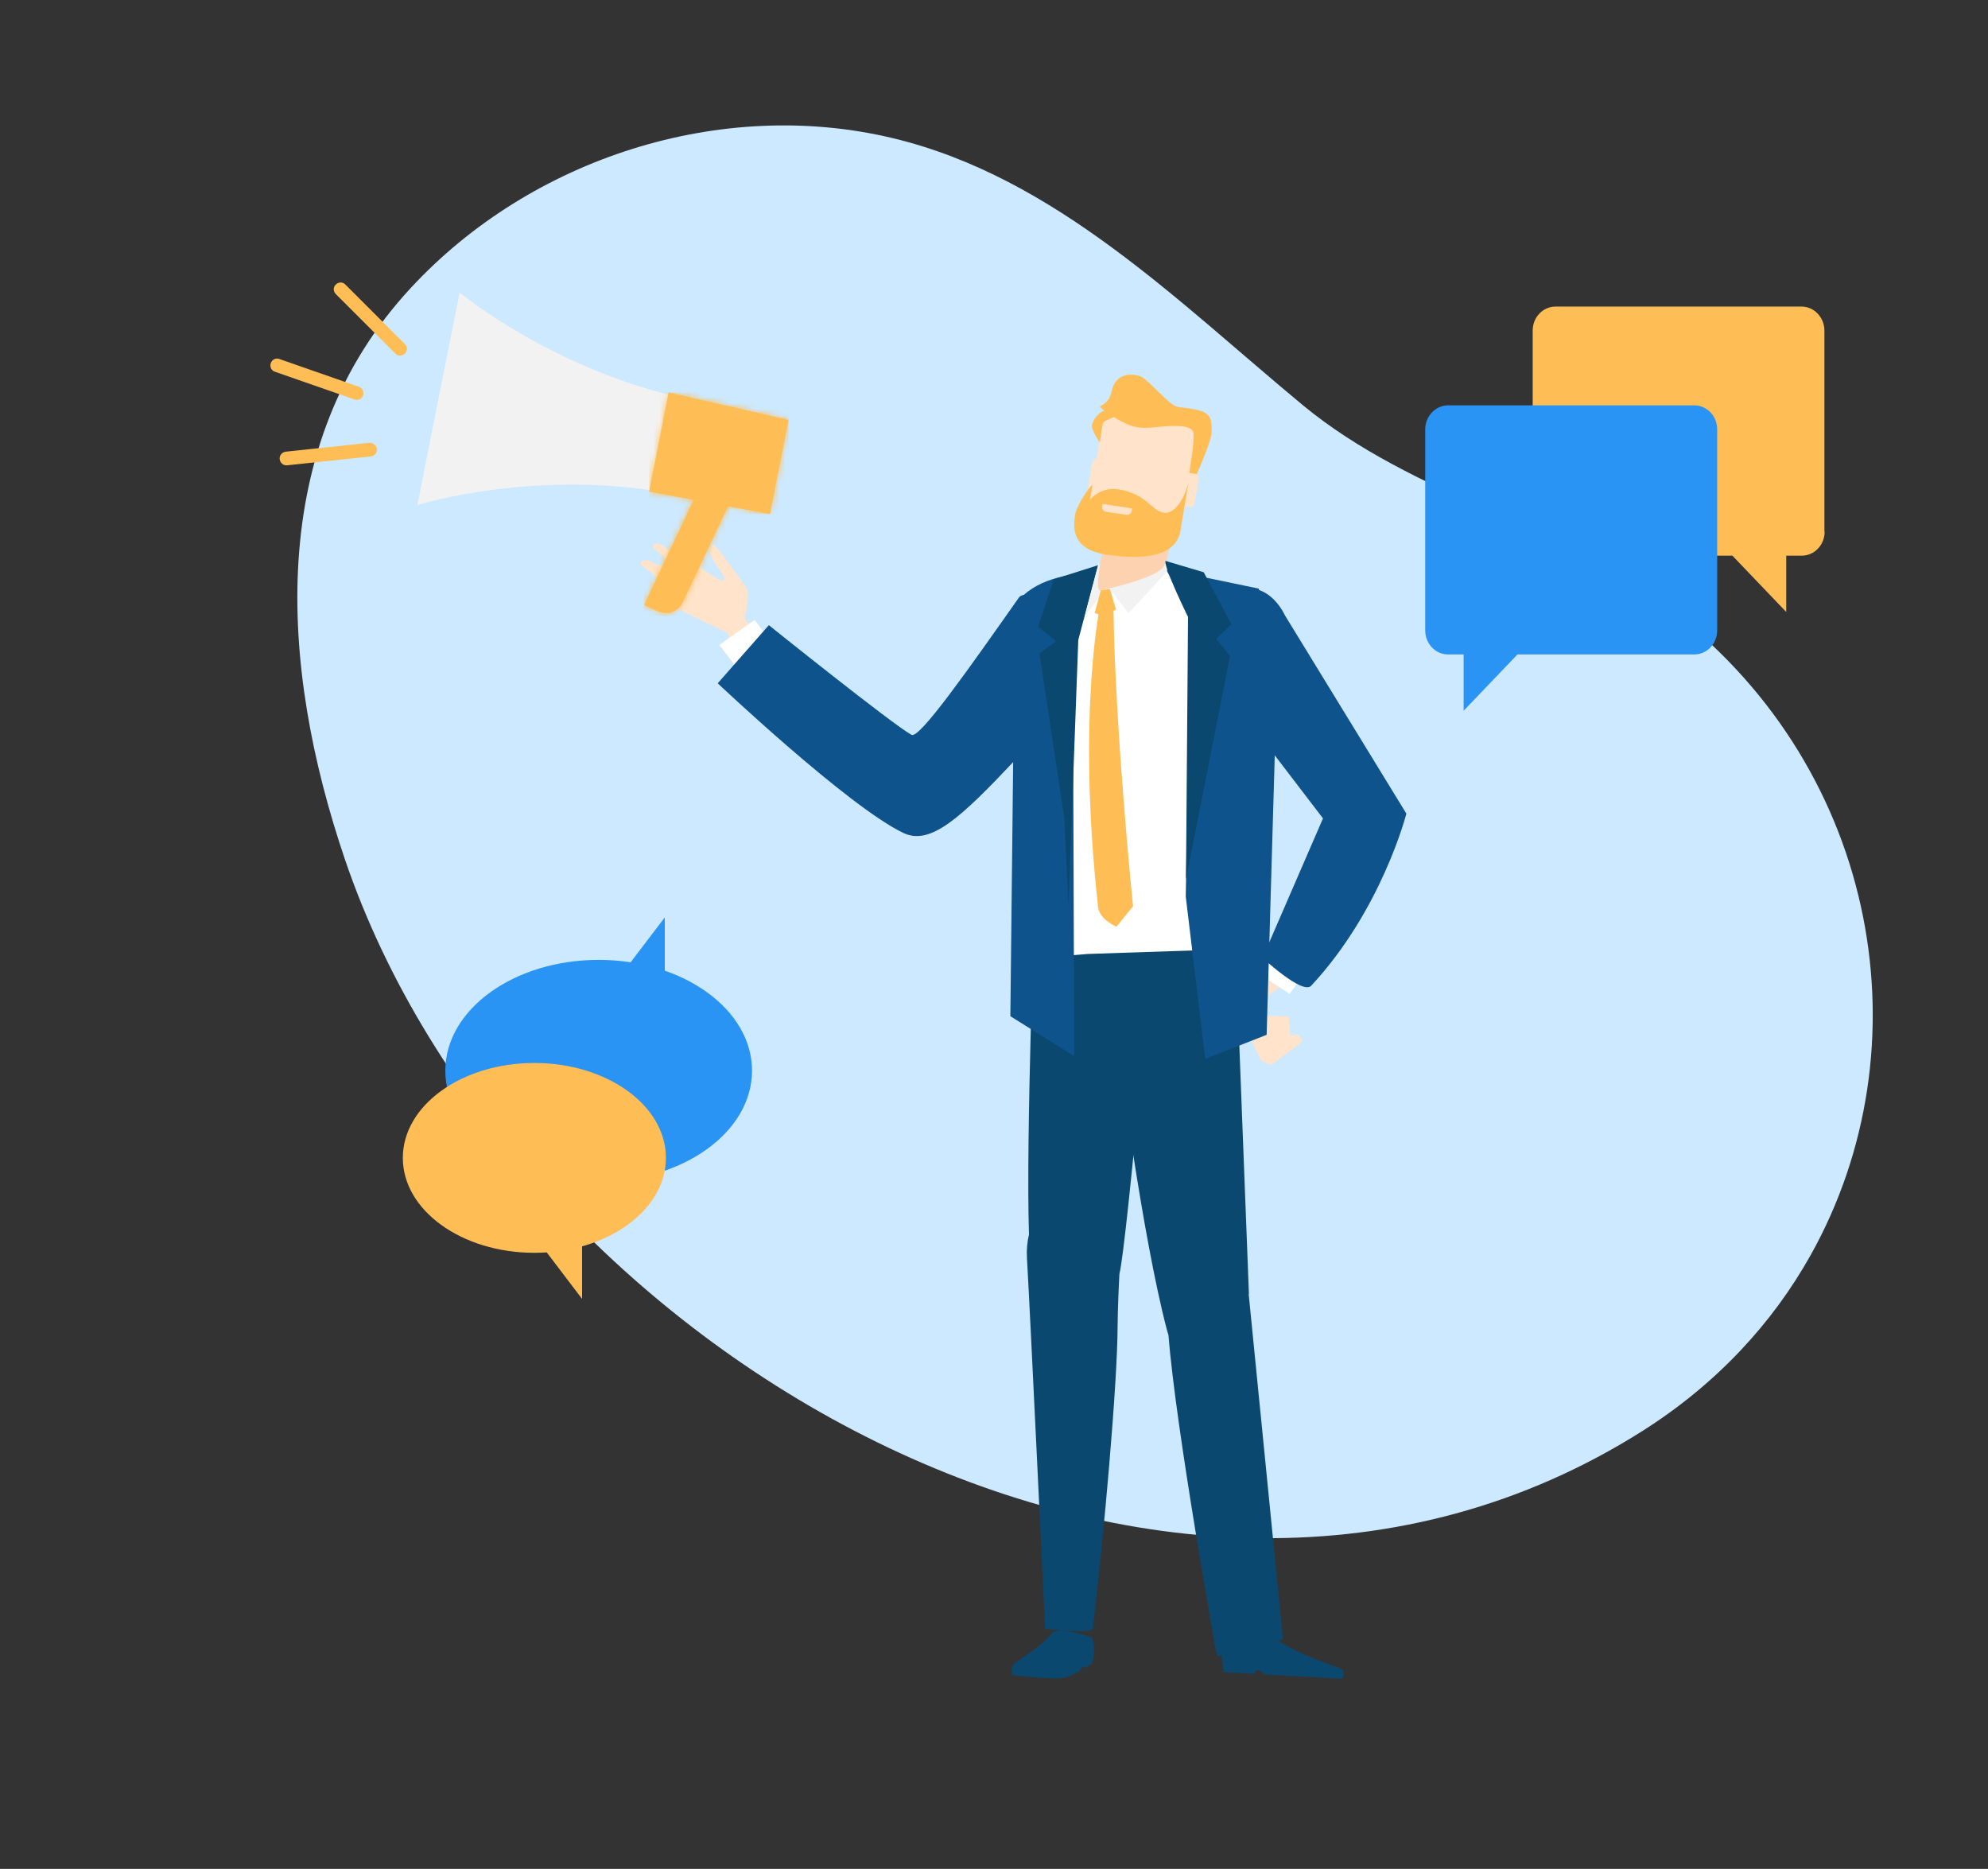 <svg width="333" height="313" viewBox="0 0 333 313" fill="none" xmlns="http://www.w3.org/2000/svg">
<rect x="0" y="0" width="333" height="313" fill="#333333" stroke="none"/>
<path d="M303.315 210.163C322.686 175.516 314.885 129.422 280.405 102.571C261.529 87.891 236.753 83.175 218.22 67.848C197.402 50.62 176.813 29.703 149.641 23.161C120.755 16.201 88.939 26.508 68.845 48.186C44.337 74.542 46.81 111.623 57.771 143.912C85.59 225.756 195.005 290.409 275.153 239.637C287.522 231.803 296.922 221.61 303.315 210.163Z" fill="#CCE9FF"/>
<path d="M305.637 89.032C305.637 91.276 303.924 93.063 301.793 93.063H299.205V102.495L290.186 93.063H260.577C258.446 93.063 256.733 91.276 256.733 89.032V55.374C256.733 53.13 258.446 51.343 260.577 51.343H301.755C303.886 51.343 305.599 53.168 305.599 55.374V89.032H305.637Z" fill="#FFBE55"/>
<path d="M238.732 105.576C238.732 107.819 240.445 109.607 242.576 109.607H245.164V119.039L254.184 109.607H283.792C285.923 109.607 287.636 107.819 287.636 105.576V71.918C287.636 69.674 285.923 67.886 283.792 67.886H242.576C240.445 67.886 238.732 69.712 238.732 71.918V105.576Z" fill="#2A94F4"/>
<path d="M212.892 178.368L217.687 174.869L218.182 174.185L217.306 173.196L216.165 173.5L215.86 170.23L210.228 170.077L207.259 169.241L211.217 177.608L212.892 178.368Z" fill="#FFE3CA"/>
<path d="M222.787 144.444L207.297 168.822C207.297 168.822 208.477 171.903 209.733 170.001C209.885 169.773 208.858 169.279 209.923 168.518C214.186 165.475 221.721 160.113 225.184 155.853C229.751 150.263 229.941 142.771 229.941 142.771L222.787 144.444Z" fill="#FFE3CA"/>
<path d="M216.012 166.464L210.38 162.775L214.68 156.918L220.313 160.569L216.012 166.464Z" fill="white"/>
<path d="M205.699 116.263L221.607 137.066L211.483 160.417C211.483 160.417 218.182 166.654 219.628 165.095C231.463 152.393 235.574 136.267 235.574 136.267L215.213 103.028C215.213 103.028 212.892 97.779 208.249 98.654C198.887 100.403 204.557 114.019 205.699 116.263Z" fill="#0E538C"/>
<path d="M169.697 278.848C169.316 279.304 169.545 280.521 169.545 280.521C169.545 280.521 176.166 281.396 178.336 280.977C178.907 280.863 179.858 280.407 180.733 279.912C180.886 279.836 181.152 279.342 181.304 279.228C181.571 279.076 181.723 279.342 181.951 279.19C182.56 278.847 182.979 278.543 182.979 278.505C183.626 275.501 182.903 274.246 182.903 274.246C182.903 274.246 177.308 272.23 176.205 273.523C173.617 276.566 170.534 277.859 169.697 278.848ZM204.329 275.12L204.976 280.065L210.037 280.331C210.037 280.331 210.342 279.646 210.798 279.684C211.141 279.722 211.56 280.407 212.054 280.445C213.12 280.521 214.3 280.559 214.756 280.597C215.708 280.635 224.88 281.167 224.88 281.167C224.88 281.167 225.184 280.141 224.918 279.76C224.803 279.57 223.966 279.19 223.395 279C220.846 278.125 213.5 275.425 212.359 272.915C210.989 269.872 204.329 275.12 204.329 275.12Z" fill="#0B4870"/>
<path d="M193.711 152.088L175.519 151.67C175.519 151.67 172.894 162.737 172.665 172.093C172.323 185.404 172.094 198.563 172.361 206.74C172.056 208.033 171.942 209.364 172.018 210.657C172.589 220.507 175.063 272.801 175.063 272.801C175.063 272.801 182.941 273.713 183.055 272.763C184.92 257.094 187.165 231.802 187.203 222.181C187.241 219.176 187.355 216.172 187.507 213.357C188.763 208.527 193.711 152.088 193.711 152.088Z" fill="#0B4870"/>
<path d="M214.909 274.55L209.162 216.742C209.162 216.704 209.2 216.704 209.2 216.704L206.993 159.543L182.598 157.907C182.598 157.907 184.12 161.406 187.393 176.467C187.393 176.467 191.313 206.968 195.461 222.713C195.538 223.055 195.652 223.322 195.728 223.626C196.946 239.333 203.834 277.364 203.834 277.364L214.909 274.55Z" fill="#0B4870"/>
<path d="M141.306 119.99C141.306 119.99 133.923 114.171 123.381 102.115C119.804 98.045 121.554 102.457 122.163 107.553C122.772 112.65 132.705 122.766 143.59 125.618C154.474 128.471 141.306 119.99 141.306 119.99Z" fill="#FFE3CA"/>
<path d="M124.219 105.31C124.219 105.31 125.893 99.833 125.018 98.464C124.142 97.095 120.603 92.341 120.603 92.341L119.576 91.2C119.576 91.2 117.749 91.656 120.146 94.851C122.544 98.046 120.565 97.133 120.565 97.133L117.33 95.117L113.144 92.949L111.431 91.732C111.431 91.732 110.518 90.972 110.137 90.972C109.072 91.01 109.49 91.846 109.49 91.846L115.846 97.133L108.729 93.9C108.729 93.9 107.74 93.634 107.435 94.09C107.131 94.509 107.435 94.661 107.435 94.661L114.666 100.289L110.784 99.034C110.784 99.034 109.833 98.806 109.49 99.225C109.148 99.681 109.034 99.795 109.034 99.795L123.267 106.679L124.219 105.31Z" fill="#FFE3CA"/>
<path d="M123.99 112.573L120.489 108.01L126.388 103.826L129.889 108.39L123.99 112.573Z" fill="white"/>
<path d="M185.452 105.652C185.452 105.652 186.404 109.949 170.039 127.292C160.905 136.99 155.844 141.668 151.315 139.5C142.067 135.088 120.222 114.437 120.222 114.437L128.785 104.701C128.785 104.701 149.488 121.321 152.685 123.07C154.017 123.793 162.276 112.003 170.686 100.061C172.208 97.855 184.349 104.473 185.452 105.652Z" fill="#0E538C"/>
<path d="M171.828 101.773L183.892 95.345L192.95 93.33L198.05 96.03C198.05 96.03 208.667 102.115 209.733 102.115C210.799 102.115 209.391 158.858 209.391 158.858L182.18 159.771L172.285 160.569L171.828 101.773Z" fill="white"/>
<path d="M179.934 176.885L179.706 107.173L183.588 95.688C178.602 96.296 173.579 96.79 170.001 101.164L169.24 170.191L179.934 176.885ZM195.309 95.345L199.42 102.875L198.62 150.149L201.893 177.341L212.169 173.31L214.033 109.189L210.837 98.578L195.309 95.345Z" fill="#0E538C"/>
<path d="M178.26 136.876L174.111 109.417L176.89 107.401L173.883 104.967L176.509 97.019L183.93 94.661L180.619 107.173L178.983 151.518L178.26 136.876Z" fill="#0B4870"/>
<path d="M184.425 100.669C184.425 100.669 180.277 118.734 183.93 151.898C184.159 154.028 187.013 155.207 187.013 155.207L189.791 151.784C189.791 151.784 186.861 123.26 186.518 102.533C186.442 99.947 184.311 103.141 184.425 100.669Z" fill="#FFBE55"/>
<path d="M185.909 98.616L189.03 102.723L195.5 95.687V94.508L185.909 98.616ZM184.082 94.166L181.761 103.027L184.844 99.338L184.082 94.166Z" fill="#F2F2F2"/>
<path d="M196.527 88.766C196.223 90.249 195.652 93.368 195.043 94.699C194.091 96.752 185.681 98.578 184.425 98.882C183.131 99.186 184.729 92.683 184.729 91.2C184.729 90.059 185.491 90.439 184.577 88.804H196.527V88.766Z" fill="#FCD2B1"/>
<path d="M182.218 85.495C181.989 86.75 182.903 87.967 184.235 88.157L195.043 89.831C196.375 90.021 197.631 89.184 197.821 87.891L200.371 72.602C200.599 71.347 199.686 70.13 198.354 69.94L187.546 68.305C186.214 68.115 184.958 68.951 184.767 70.244L182.218 85.495Z" fill="#FFE3CA"/>
<path d="M184.235 74.085C184.235 74.085 183.017 72.374 182.903 71.423C182.827 70.929 183.588 69.294 184.92 68.799C186.252 68.305 187.013 69.712 187.013 69.712C187.013 69.712 184.92 70.434 184.767 70.815C184.615 71.195 184.235 74.085 184.235 74.085Z" fill="#FFBE55"/>
<path d="M200.333 79.638C200.333 79.638 202.959 74.01 202.959 72.26C202.959 70.473 202.959 69.256 200.789 68.723C197.555 67.925 197.402 68.609 195.956 67.392C194.51 66.213 192.036 63.437 191.085 63.057C189.487 62.41 186.822 62.562 186.214 65.491C185.757 67.658 184.235 67.963 184.273 68.077C184.349 68.343 184.92 68.723 185.871 69.37C188.649 71.271 190.4 71.842 192.797 71.614C195.195 71.385 199.686 70.815 199.914 72.526C200.142 74.238 199.115 79.182 199.229 79.562C199.343 79.981 199.914 79.867 200.333 79.638Z" fill="#FFBE55"/>
<path d="M196.184 83.707C196.108 84.126 196.413 84.544 196.869 84.582L199.191 84.924C199.648 85.001 200.066 84.696 200.104 84.278L200.789 80.209C200.865 79.79 200.561 79.372 200.104 79.334L197.783 78.992C197.326 78.915 196.908 79.22 196.869 79.638L196.184 83.707ZM182.256 81.578C182.179 81.996 182.484 82.414 182.941 82.452L185.262 82.795C185.719 82.871 186.137 82.567 186.175 82.148L186.86 78.079C186.937 77.66 186.632 77.242 186.175 77.204L183.854 76.862C183.397 76.786 183.017 77.09 182.941 77.508L182.256 81.578Z" fill="#FFE3CA"/>
<path d="M199.077 80.817C199.077 80.817 198.049 86.826 197.745 88.842C197.44 90.667 195.994 94.508 185.262 92.873C178.907 91.922 179.896 87.472 180.124 86.027C180.315 84.924 182.18 81.768 182.979 81.235C183.017 81.235 182.56 83.707 182.56 83.707C182.56 83.707 184.273 81.501 187.317 81.958C192.189 82.719 192.836 85.609 195.005 85.875C196.679 86.103 198.354 83.707 199.077 80.817Z" fill="#FFBE55"/>
<path d="M188.649 86.218L185.3 85.723C184.844 85.647 184.539 85.267 184.615 84.849L184.691 84.392L189.639 85.153L189.563 85.609C189.525 85.989 189.106 86.294 188.649 86.218Z" fill="#FFE3CA"/>
<path d="M184.387 98.882L185.909 98.616L186.937 102.077L184.92 103.18L183.359 102.685L184.387 98.882Z" fill="#FFBE55"/>
<path d="M195.233 93.938C194.891 94.965 199.001 103.332 199.001 103.332L198.658 147.258L206.041 109.873L203.72 106.983L206.27 104.549L201.627 95.84L195.233 93.938Z" fill="#0B4870"/>
<path d="M76.99 48.985L73.45 66.784L69.911 84.582C69.911 84.582 90.119 78.269 113.106 82.795L114.666 74.96L116.226 67.05C93.278 62.524 76.99 48.985 76.99 48.985Z" fill="#F2F2F2"/>
<path d="M109.909 102.267L107.892 101.316L117.064 81.844L122.202 84.278L114.4 100.783C113.563 102.609 111.736 103.141 109.909 102.267Z" fill="#FFBE55"/>
<mask id="mask0_398_385" style="mask-type:luminance" maskUnits="userSpaceOnUse" x="107" y="81" width="16" height="22">
<path d="M109.909 102.267L107.892 101.316L117.064 81.844L122.202 84.278L114.4 100.783C113.563 102.609 111.736 103.141 109.909 102.267Z" fill="white"/>
</mask>
<g mask="url(#mask0_398_385)">
<path d="M121.973 81.844H122.202V103.141H121.973V81.844ZM121.745 81.844H121.973V103.141H121.745V81.844Z" fill="#FFBE55"/>
</g>
<mask id="mask1_398_385" style="mask-type:luminance" maskUnits="userSpaceOnUse" x="107" y="81" width="16" height="22">
<path d="M109.909 102.267L107.892 101.316L117.064 81.844L122.202 84.278L114.4 100.783C113.563 102.609 111.736 103.141 109.909 102.267Z" fill="white"/>
</mask>
<g mask="url(#mask1_398_385)">
<path d="M121.517 81.844H121.745V103.141H121.517V81.844Z" fill="#FFBE55"/>
</g>
<mask id="mask2_398_385" style="mask-type:luminance" maskUnits="userSpaceOnUse" x="107" y="81" width="16" height="22">
<path d="M109.909 102.267L107.892 101.316L117.064 81.844L122.202 84.278L114.4 100.783C113.563 102.609 111.736 103.141 109.909 102.267Z" fill="white"/>
</mask>
<g mask="url(#mask2_398_385)">
<path d="M121.326 81.844H121.555V103.141H121.326V81.844ZM121.098 81.844H121.326V103.141H121.098V81.844Z" fill="#FFBE55"/>
</g>
<mask id="mask3_398_385" style="mask-type:luminance" maskUnits="userSpaceOnUse" x="107" y="81" width="16" height="22">
<path d="M109.909 102.267L107.892 101.316L117.064 81.844L122.202 84.278L114.4 100.783C113.563 102.609 111.736 103.141 109.909 102.267Z" fill="white"/>
</mask>
<g mask="url(#mask3_398_385)">
<path d="M120.87 81.844H121.098V103.141H120.87V81.844ZM120.641 81.844H120.87V103.141H120.641V81.844ZM120.413 81.844H120.641V103.141H120.413V81.844Z" fill="#FFBE55"/>
</g>
<mask id="mask4_398_385" style="mask-type:luminance" maskUnits="userSpaceOnUse" x="107" y="81" width="16" height="22">
<path d="M109.909 102.267L107.892 101.316L117.064 81.844L122.202 84.278L114.4 100.783C113.563 102.609 111.736 103.141 109.909 102.267Z" fill="white"/>
</mask>
<g mask="url(#mask4_398_385)">
<path d="M120.223 81.844H120.451V103.141H120.223V81.844Z" fill="#FFBE55"/>
</g>
<mask id="mask5_398_385" style="mask-type:luminance" maskUnits="userSpaceOnUse" x="107" y="81" width="16" height="22">
<path d="M109.909 102.267L107.892 101.316L117.064 81.844L122.202 84.278L114.4 100.783C113.563 102.609 111.736 103.141 109.909 102.267Z" fill="white"/>
</mask>
<g mask="url(#mask5_398_385)">
<path d="M119.994 81.844H120.223V103.141H119.994V81.844ZM119.766 81.844H119.994V103.141H119.766V81.844Z" fill="#FFBE55"/>
</g>
<mask id="mask6_398_385" style="mask-type:luminance" maskUnits="userSpaceOnUse" x="107" y="81" width="16" height="22">
<path d="M109.909 102.267L107.892 101.316L117.064 81.844L122.202 84.278L114.4 100.783C113.563 102.609 111.736 103.141 109.909 102.267Z" fill="white"/>
</mask>
<g mask="url(#mask6_398_385)">
<path d="M119.538 81.844H119.766V103.141H119.538V81.844Z" fill="#FFBE55"/>
</g>
<mask id="mask7_398_385" style="mask-type:luminance" maskUnits="userSpaceOnUse" x="107" y="81" width="16" height="22">
<path d="M109.909 102.267L107.892 101.316L117.064 81.844L122.202 84.278L114.4 100.783C113.563 102.609 111.736 103.141 109.909 102.267Z" fill="white"/>
</mask>
<g mask="url(#mask7_398_385)">
<path d="M119.347 81.844H119.576V103.141H119.347V81.844ZM119.119 81.844H119.347V103.141H119.119V81.844ZM118.891 81.844H119.119V103.141H118.891V81.844Z" fill="#FFBE55"/>
</g>
<mask id="mask8_398_385" style="mask-type:luminance" maskUnits="userSpaceOnUse" x="107" y="81" width="16" height="22">
<path d="M109.909 102.267L107.892 101.316L117.064 81.844L122.202 84.278L114.4 100.783C113.563 102.609 111.736 103.141 109.909 102.267Z" fill="white"/>
</mask>
<g mask="url(#mask8_398_385)">
<path d="M118.662 81.844H118.891V103.141H118.662V81.844ZM118.434 81.844H118.662V103.141H118.434V81.844Z" fill="#FFBE55"/>
</g>
<mask id="mask9_398_385" style="mask-type:luminance" maskUnits="userSpaceOnUse" x="107" y="81" width="16" height="22">
<path d="M109.909 102.267L107.892 101.316L117.064 81.844L122.202 84.278L114.4 100.783C113.563 102.609 111.736 103.141 109.909 102.267Z" fill="white"/>
</mask>
<g mask="url(#mask9_398_385)">
<path d="M118.244 81.844H118.472V103.141H118.244V81.844Z" fill="#FFBE55"/>
</g>
<mask id="mask10_398_385" style="mask-type:luminance" maskUnits="userSpaceOnUse" x="107" y="81" width="16" height="22">
<path d="M109.909 102.267L107.892 101.316L117.064 81.844L122.202 84.278L114.4 100.783C113.563 102.609 111.736 103.141 109.909 102.267Z" fill="white"/>
</mask>
<g mask="url(#mask10_398_385)">
<path d="M118.015 81.844H118.244V103.141H118.015V81.844ZM117.787 81.844H118.015V103.141H117.787V81.844ZM117.559 81.844H117.787V103.141H117.559V81.844Z" fill="#FFBE55"/>
</g>
<mask id="mask11_398_385" style="mask-type:luminance" maskUnits="userSpaceOnUse" x="107" y="81" width="16" height="22">
<path d="M109.909 102.267L107.892 101.316L117.064 81.844L122.202 84.278L114.4 100.783C113.563 102.609 111.736 103.141 109.909 102.267Z" fill="white"/>
</mask>
<g mask="url(#mask11_398_385)">
<path d="M117.368 81.844H117.597V103.141H117.368V81.844Z" fill="#FFBE55"/>
</g>
<mask id="mask12_398_385" style="mask-type:luminance" maskUnits="userSpaceOnUse" x="107" y="81" width="16" height="22">
<path d="M109.909 102.267L107.892 101.316L117.064 81.844L122.202 84.278L114.4 100.783C113.563 102.609 111.736 103.141 109.909 102.267Z" fill="white"/>
</mask>
<g mask="url(#mask12_398_385)">
<path d="M117.14 81.844H117.368V103.141H117.14V81.844ZM116.912 81.844H117.14V103.141H116.912V81.844Z" fill="#FFBE55"/>
</g>
<mask id="mask13_398_385" style="mask-type:luminance" maskUnits="userSpaceOnUse" x="107" y="81" width="16" height="22">
<path d="M109.909 102.267L107.892 101.316L117.064 81.844L122.202 84.278L114.4 100.783C113.563 102.609 111.736 103.141 109.909 102.267Z" fill="white"/>
</mask>
<g mask="url(#mask13_398_385)">
<path d="M116.683 81.844H116.912V103.141H116.683V81.844ZM116.455 81.844H116.683V103.141H116.455V81.844Z" fill="#FFBE55"/>
</g>
<mask id="mask14_398_385" style="mask-type:luminance" maskUnits="userSpaceOnUse" x="107" y="81" width="16" height="22">
<path d="M109.909 102.267L107.892 101.316L117.064 81.844L122.202 84.278L114.4 100.783C113.563 102.609 111.736 103.141 109.909 102.267Z" fill="white"/>
</mask>
<g mask="url(#mask14_398_385)">
<path d="M116.265 81.844H116.493V103.141H116.265V81.844ZM116.036 81.844H116.265V103.141H116.036V81.844Z" fill="#FFBE55"/>
</g>
<mask id="mask15_398_385" style="mask-type:luminance" maskUnits="userSpaceOnUse" x="107" y="81" width="16" height="22">
<path d="M109.909 102.267L107.892 101.316L117.064 81.844L122.202 84.278L114.4 100.783C113.563 102.609 111.736 103.141 109.909 102.267Z" fill="white"/>
</mask>
<g mask="url(#mask15_398_385)">
<path d="M115.808 81.844H116.036V103.141H115.808V81.844ZM115.58 81.844H115.808V103.141H115.58V81.844Z" fill="#FFBE55"/>
</g>
<mask id="mask16_398_385" style="mask-type:luminance" maskUnits="userSpaceOnUse" x="107" y="81" width="16" height="22">
<path d="M109.909 102.267L107.892 101.316L117.064 81.844L122.202 84.278L114.4 100.783C113.563 102.609 111.736 103.141 109.909 102.267Z" fill="white"/>
</mask>
<g mask="url(#mask16_398_385)">
<path d="M115.351 81.844H115.58V103.141H115.351V81.844Z" fill="#FFBE55"/>
</g>
<mask id="mask17_398_385" style="mask-type:luminance" maskUnits="userSpaceOnUse" x="107" y="81" width="16" height="22">
<path d="M109.909 102.267L107.892 101.316L117.064 81.844L122.202 84.278L114.4 100.783C113.563 102.609 111.736 103.141 109.909 102.267Z" fill="white"/>
</mask>
<g mask="url(#mask17_398_385)">
<path d="M115.161 81.844H115.389V103.141H115.161V81.844ZM114.933 81.844H115.161V103.141H114.933V81.844ZM114.704 81.844H114.933V103.141H114.704V81.844Z" fill="#FFBE55"/>
</g>
<mask id="mask18_398_385" style="mask-type:luminance" maskUnits="userSpaceOnUse" x="107" y="81" width="16" height="22">
<path d="M109.909 102.267L107.892 101.316L117.064 81.844L122.202 84.278L114.4 100.783C113.563 102.609 111.736 103.141 109.909 102.267Z" fill="white"/>
</mask>
<g mask="url(#mask18_398_385)">
<path d="M114.476 81.844H114.704V103.141H114.476V81.844ZM114.248 81.844H114.476V103.141H114.248V81.844Z" fill="#FFBE55"/>
</g>
<mask id="mask19_398_385" style="mask-type:luminance" maskUnits="userSpaceOnUse" x="107" y="81" width="16" height="22">
<path d="M109.909 102.267L107.892 101.316L117.064 81.844L122.202 84.278L114.4 100.783C113.563 102.609 111.736 103.141 109.909 102.267Z" fill="white"/>
</mask>
<g mask="url(#mask19_398_385)">
<path d="M114.057 81.844H114.286V103.141H114.057V81.844Z" fill="#FFBE55"/>
</g>
<mask id="mask20_398_385" style="mask-type:luminance" maskUnits="userSpaceOnUse" x="107" y="81" width="16" height="22">
<path d="M109.909 102.267L107.892 101.316L117.064 81.844L122.202 84.278L114.4 100.783C113.563 102.609 111.736 103.141 109.909 102.267Z" fill="white"/>
</mask>
<g mask="url(#mask20_398_385)">
<path d="M113.829 81.844H114.057V103.141H113.829V81.844ZM113.601 81.844H113.829V103.141H113.601V81.844ZM113.372 81.844H113.601V103.141H113.372V81.844Z" fill="#FFBE55"/>
</g>
<mask id="mask21_398_385" style="mask-type:luminance" maskUnits="userSpaceOnUse" x="107" y="81" width="16" height="22">
<path d="M109.909 102.267L107.892 101.316L117.064 81.844L122.202 84.278L114.4 100.783C113.563 102.609 111.736 103.141 109.909 102.267Z" fill="white"/>
</mask>
<g mask="url(#mask21_398_385)">
<path d="M113.144 81.844H113.372V103.141H113.144V81.844Z" fill="#FFBE55"/>
</g>
<mask id="mask22_398_385" style="mask-type:luminance" maskUnits="userSpaceOnUse" x="107" y="81" width="16" height="22">
<path d="M109.909 102.267L107.892 101.316L117.064 81.844L122.202 84.278L114.4 100.783C113.563 102.609 111.736 103.141 109.909 102.267Z" fill="white"/>
</mask>
<g mask="url(#mask22_398_385)">
<path d="M112.954 81.844H113.182V103.141H112.954V81.844ZM112.725 81.844H112.954V103.141H112.725V81.844Z" fill="#FFBE55"/>
</g>
<mask id="mask23_398_385" style="mask-type:luminance" maskUnits="userSpaceOnUse" x="107" y="81" width="16" height="22">
<path d="M109.909 102.267L107.892 101.316L117.064 81.844L122.202 84.278L114.4 100.783C113.563 102.609 111.736 103.141 109.909 102.267Z" fill="white"/>
</mask>
<g mask="url(#mask23_398_385)">
<path d="M112.497 81.844H112.725V103.141H112.497V81.844ZM112.269 81.844H112.497V103.141H112.269V81.844Z" fill="#FFBE55"/>
</g>
<mask id="mask24_398_385" style="mask-type:luminance" maskUnits="userSpaceOnUse" x="107" y="81" width="16" height="22">
<path d="M109.909 102.267L107.892 101.316L117.064 81.844L122.202 84.278L114.4 100.783C113.563 102.609 111.736 103.141 109.909 102.267Z" fill="white"/>
</mask>
<g mask="url(#mask24_398_385)">
<path d="M112.078 81.844H112.307V103.141H112.078V81.844ZM111.85 81.844H112.078V103.141H111.85V81.844Z" fill="#FFBE55"/>
</g>
<mask id="mask25_398_385" style="mask-type:luminance" maskUnits="userSpaceOnUse" x="107" y="81" width="16" height="22">
<path d="M109.909 102.267L107.892 101.316L117.064 81.844L122.202 84.278L114.4 100.783C113.563 102.609 111.736 103.141 109.909 102.267Z" fill="white"/>
</mask>
<g mask="url(#mask25_398_385)">
<path d="M111.622 81.844H111.85V103.141H111.622V81.844ZM111.393 81.844H111.622V103.141H111.393V81.844Z" fill="#FFBE55"/>
</g>
<mask id="mask26_398_385" style="mask-type:luminance" maskUnits="userSpaceOnUse" x="107" y="81" width="16" height="22">
<path d="M109.909 102.267L107.892 101.316L117.064 81.844L122.202 84.278L114.4 100.783C113.563 102.609 111.736 103.141 109.909 102.267Z" fill="white"/>
</mask>
<g mask="url(#mask26_398_385)">
<path d="M111.165 81.844H111.393V103.141H111.165V81.844Z" fill="#FFBE55"/>
</g>
<mask id="mask27_398_385" style="mask-type:luminance" maskUnits="userSpaceOnUse" x="107" y="81" width="16" height="22">
<path d="M109.909 102.267L107.892 101.316L117.064 81.844L122.202 84.278L114.4 100.783C113.563 102.609 111.736 103.141 109.909 102.267Z" fill="white"/>
</mask>
<g mask="url(#mask27_398_385)">
<path d="M110.975 81.844H111.203V103.141H110.975V81.844ZM110.746 81.844H110.975V103.141H110.746V81.844ZM110.518 81.844H110.746V103.141H110.518V81.844Z" fill="#FFBE55"/>
</g>
<mask id="mask28_398_385" style="mask-type:luminance" maskUnits="userSpaceOnUse" x="107" y="81" width="16" height="22">
<path d="M109.909 102.267L107.892 101.316L117.064 81.844L122.202 84.278L114.4 100.783C113.563 102.609 111.736 103.141 109.909 102.267Z" fill="white"/>
</mask>
<g mask="url(#mask28_398_385)">
<path d="M110.29 81.844H110.518V103.141H110.29V81.844ZM110.061 81.844H110.29V103.141H110.061V81.844Z" fill="#FFBE55"/>
</g>
<mask id="mask29_398_385" style="mask-type:luminance" maskUnits="userSpaceOnUse" x="107" y="81" width="16" height="22">
<path d="M109.909 102.267L107.892 101.316L117.064 81.844L122.202 84.278L114.4 100.783C113.563 102.609 111.736 103.141 109.909 102.267Z" fill="white"/>
</mask>
<g mask="url(#mask29_398_385)">
<path d="M109.871 81.844H110.099V103.141H109.871V81.844Z" fill="#FFBE55"/>
</g>
<mask id="mask30_398_385" style="mask-type:luminance" maskUnits="userSpaceOnUse" x="107" y="81" width="16" height="22">
<path d="M109.909 102.267L107.892 101.316L117.064 81.844L122.202 84.278L114.4 100.783C113.563 102.609 111.736 103.141 109.909 102.267Z" fill="white"/>
</mask>
<g mask="url(#mask30_398_385)">
<path d="M109.643 81.844H109.871V103.141H109.643V81.844ZM109.414 81.844H109.643V103.141H109.414V81.844ZM109.186 81.844H109.414V103.141H109.186V81.844Z" fill="#FFBE55"/>
</g>
<mask id="mask31_398_385" style="mask-type:luminance" maskUnits="userSpaceOnUse" x="107" y="81" width="16" height="22">
<path d="M109.909 102.267L107.892 101.316L117.064 81.844L122.202 84.278L114.4 100.783C113.563 102.609 111.736 103.141 109.909 102.267Z" fill="white"/>
</mask>
<g mask="url(#mask31_398_385)">
<path d="M108.958 81.844H109.186V103.141H108.958V81.844Z" fill="#FFBE55"/>
</g>
<mask id="mask32_398_385" style="mask-type:luminance" maskUnits="userSpaceOnUse" x="107" y="81" width="16" height="22">
<path d="M109.909 102.267L107.892 101.316L117.064 81.844L122.202 84.278L114.4 100.783C113.563 102.609 111.736 103.141 109.909 102.267Z" fill="white"/>
</mask>
<g mask="url(#mask32_398_385)">
<path d="M108.767 81.844H108.996V103.141H108.767V81.844ZM108.539 81.844H108.767V103.141H108.539V81.844Z" fill="#FFBE55"/>
</g>
<mask id="mask33_398_385" style="mask-type:luminance" maskUnits="userSpaceOnUse" x="107" y="81" width="16" height="22">
<path d="M109.909 102.267L107.892 101.316L117.064 81.844L122.202 84.278L114.4 100.783C113.563 102.609 111.736 103.141 109.909 102.267Z" fill="white"/>
</mask>
<g mask="url(#mask33_398_385)">
<path d="M108.311 81.844H108.539V103.141H108.311V81.844ZM108.082 81.844H108.311V103.141H108.082V81.844ZM107.854 81.844H108.082V103.141H107.854V81.844Z" fill="#FFBE55"/>
</g>
<path d="M128.976 86.104L108.729 82.339L112.002 65.719L132.096 70.321L128.976 86.104Z" fill="#FFBE55"/>
<mask id="mask34_398_385" style="mask-type:luminance" maskUnits="userSpaceOnUse" x="108" y="65" width="25" height="22">
<path d="M128.976 86.104L108.729 82.339L112.002 65.719L132.096 70.321L128.976 86.104Z" fill="white"/>
</mask>
<g mask="url(#mask34_398_385)">
<path d="M131.754 65.719H132.096V86.104H131.754V65.719ZM131.373 65.719H131.716V86.104H131.373V65.719Z" fill="#FFBE55"/>
</g>
<mask id="mask35_398_385" style="mask-type:luminance" maskUnits="userSpaceOnUse" x="108" y="65" width="25" height="22">
<path d="M128.976 86.104L108.729 82.339L112.002 65.719L132.096 70.321L128.976 86.104Z" fill="white"/>
</mask>
<g mask="url(#mask35_398_385)">
<path d="M131.031 65.719H131.411V86.104H131.031V65.719ZM130.65 65.719H130.993V86.104H130.65V65.719ZM130.308 65.719H130.65V86.104H130.308V65.719ZM129.965 65.719H130.308V86.104H129.965V65.719ZM129.585 65.719H129.927V86.104H129.585V65.719ZM129.242 65.719H129.585V86.104H129.242V65.719ZM128.862 65.719H129.204V86.104H128.862V65.719ZM128.519 65.719H128.862V86.104H128.519V65.719ZM128.138 65.719H128.519V86.104H128.138V65.719ZM127.796 65.719H128.138V86.104H127.796V65.719ZM127.415 65.719H127.758V86.104H127.415V65.719ZM127.073 65.719H127.415V86.104H127.073V65.719ZM126.692 65.719H127.035V86.104H126.692V65.719ZM126.35 65.719H126.692V86.104H126.35V65.719ZM126.007 65.719H126.35V86.104H126.007V65.719ZM125.627 65.719H125.969V86.104H125.627V65.719Z" fill="#FFBE55"/>
</g>
<mask id="mask36_398_385" style="mask-type:luminance" maskUnits="userSpaceOnUse" x="108" y="65" width="25" height="22">
<path d="M128.976 86.104L108.729 82.339L112.002 65.719L132.096 70.321L128.976 86.104Z" fill="white"/>
</mask>
<g mask="url(#mask36_398_385)">
<path d="M125.284 65.719H125.665V86.104H125.284V65.719ZM124.904 65.719H125.246V86.104H124.904V65.719ZM124.561 65.719H124.904V86.104H124.561V65.719ZM124.18 65.719H124.523V86.104H124.18V65.719ZM123.838 65.719H124.18V86.104H123.838V65.719ZM123.457 65.719H123.8V86.104H123.457V65.719ZM123.115 65.719H123.457V86.104H123.115V65.719ZM122.772 65.719H123.115V86.104H122.772V65.719ZM122.392 65.719H122.734V86.104H122.392V65.719ZM122.049 65.719H122.392V86.104H122.049V65.719ZM121.669 65.719H122.011V86.104H121.669V65.719Z" fill="#FFBE55"/>
</g>
<mask id="mask37_398_385" style="mask-type:luminance" maskUnits="userSpaceOnUse" x="108" y="65" width="25" height="22">
<path d="M128.976 86.104L108.729 82.339L112.002 65.719L132.096 70.321L128.976 86.104Z" fill="white"/>
</mask>
<g mask="url(#mask37_398_385)">
<path d="M121.326 65.719H121.707V86.104H121.326V65.719ZM120.946 65.719H121.288V86.104H120.946V65.719ZM120.603 65.719H120.946V86.104H120.603V65.719ZM120.223 65.719H120.565V86.104H120.223V65.719ZM119.88 65.719H120.223V86.104H119.88V65.719ZM119.499 65.719H119.842V86.104H119.499V65.719ZM119.157 65.719H119.499V86.104H119.157V65.719ZM118.814 65.719H119.157V86.104H118.814V65.719ZM118.434 65.719H118.814V86.104H118.434V65.719ZM118.091 65.719H118.434V86.104H118.091V65.719ZM117.711 65.719H118.053V86.104H117.711V65.719ZM117.368 65.719H117.711V86.104H117.368V65.719ZM116.988 65.719H117.33V86.104H116.988V65.719ZM116.645 65.719H116.988V86.104H116.645V65.719ZM116.265 65.719H116.607V86.104H116.265V65.719ZM115.922 65.719H116.265V86.104H115.922V65.719ZM115.542 65.719H115.884V86.104H115.542V65.719Z" fill="#FFBE55"/>
</g>
<mask id="mask38_398_385" style="mask-type:luminance" maskUnits="userSpaceOnUse" x="108" y="65" width="25" height="22">
<path d="M128.976 86.104L108.729 82.339L112.002 65.719L132.096 70.321L128.976 86.104Z" fill="white"/>
</mask>
<g mask="url(#mask38_398_385)">
<path d="M115.199 65.719H115.58V86.104H115.199V65.719ZM114.856 65.719H115.199V86.104H114.856V65.719ZM114.476 65.719H114.818V86.104H114.476V65.719ZM114.133 65.719H114.476V86.104H114.133V65.719ZM113.753 65.719H114.095V86.104H113.753V65.719ZM113.41 65.719H113.753V86.104H113.41V65.719ZM113.03 65.719H113.372V86.104H113.03V65.719ZM112.687 65.719H113.03V86.104H112.687V65.719ZM112.307 65.719H112.687V86.104H112.307V65.719ZM111.964 65.719H112.307V86.104H111.964V65.719ZM111.584 65.719H111.926V86.104H111.584V65.719ZM111.241 65.719H111.584V86.104H111.241V65.719ZM110.898 65.719H111.241V86.104H110.898V65.719ZM110.518 65.719H110.86V86.104H110.518V65.719ZM110.175 65.719H110.518V86.104H110.175V65.719ZM109.795 65.719H110.137V86.104H109.795V65.719ZM109.452 65.719H109.795V86.104H109.452V65.719ZM109.072 65.719H109.452V86.104H109.072V65.719ZM108.729 65.719H109.072V86.104H108.729V65.719Z" fill="#FFBE55"/>
</g>
<path d="M100.281 197.879C114.468 197.879 125.969 189.569 125.969 179.319C125.969 169.069 114.468 160.76 100.281 160.76C86.093 160.76 74.592 169.069 74.592 179.319C74.592 189.569 86.093 197.879 100.281 197.879Z" fill="#2A94F4"/>
<path d="M89.51 209.82C101.68 209.82 111.546 202.703 111.546 193.923C111.546 185.143 101.68 178.026 89.51 178.026C77.341 178.026 67.475 185.143 67.475 193.923C67.475 202.703 77.341 209.82 89.51 209.82Z" fill="#FFBE55"/>
<path d="M90.043 207.729H97.502V217.541L90.043 207.729Z" fill="#FFBE55"/>
<path d="M102.64 165.095H111.355V153.647L102.64 165.095Z" fill="#2A94F4"/>
<path d="M67.818 59.215C67.361 59.672 66.638 59.672 66.219 59.215L56.248 49.251C55.792 48.795 55.792 48.072 56.248 47.654C56.705 47.197 57.428 47.197 57.847 47.654L67.818 57.618C68.275 58.036 68.275 58.759 67.818 59.215ZM63.137 75.189C63.213 75.797 62.756 76.368 62.109 76.444L48.104 77.927C47.495 78.003 46.925 77.547 46.848 76.9C46.772 76.292 47.229 75.721 47.876 75.645L61.881 74.162C62.49 74.124 63.061 74.58 63.137 75.189ZM60.815 66.213C60.625 66.822 59.94 67.126 59.369 66.898L46.049 62.258C45.44 62.068 45.136 61.383 45.364 60.813C45.554 60.204 46.239 59.9 46.81 60.128L60.092 64.768C60.701 64.958 61.006 65.605 60.815 66.213Z" fill="#FFBE55"/>
</svg>
